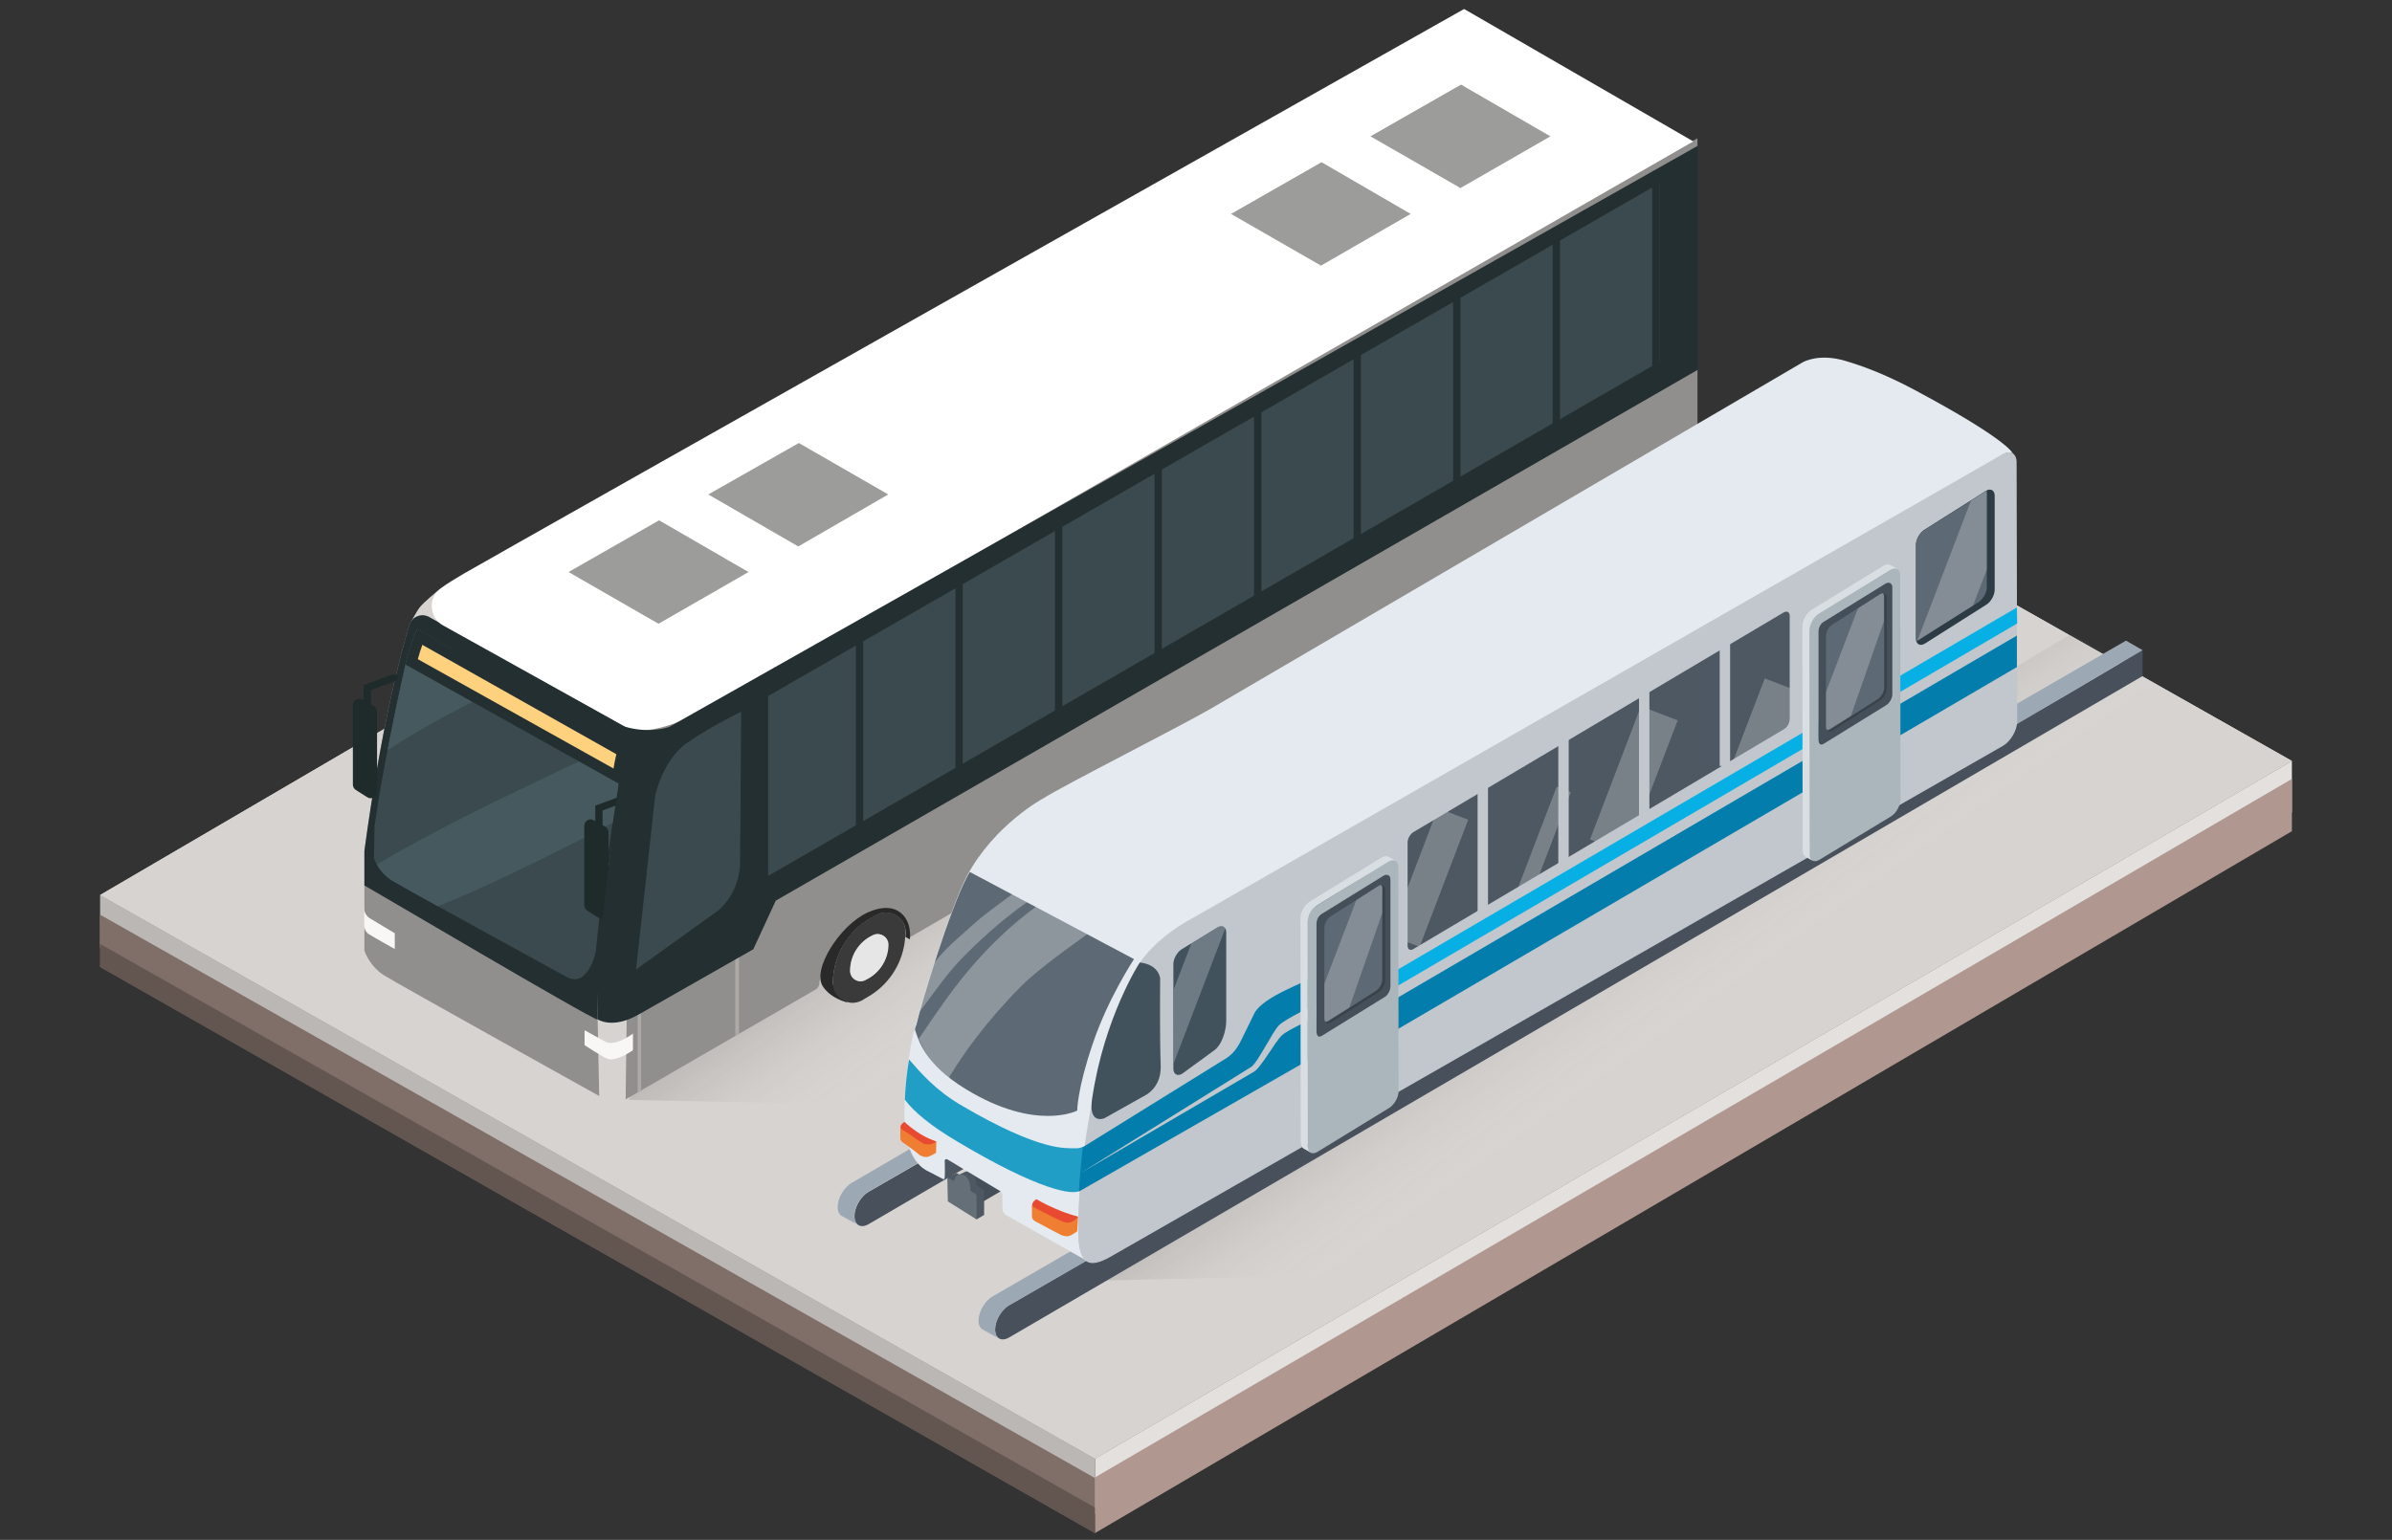 <?xml version="1.0" encoding="utf-8"?>
<!-- Generator: Adobe Illustrator 23.0.3, SVG Export Plug-In . SVG Version: 6.00 Build 0)  -->
<svg version="1.1" id="Layer_1" xmlns="http://www.w3.org/2000/svg" xmlns:xlink="http://www.w3.org/1999/xlink" x="0px" y="0px"
	 viewBox="0 0 850.7 547.8" style="enable-background:new 0 0 850.7 547.8;" xml:space="preserve">
<rect x="0" y="0" width="850.7" height="547.8" fill="#333333" stroke="none"/>
<style type="text/css">
	.st0{fill:#E3E0DE;}
	.st1{fill:#B09790;}
	.st2{fill:#BBB7B4;}
	.st3{fill:#806E69;}
	.st4{opacity:0.7;fill:#584C48;}
	.st5{fill:#D7D3D0;}
	.st6{opacity:0.15;fill:url(#SVGID_1_);}
	.st7{fill:#918F8D;}
	.st8{fill:#242F31;}
	.st9{fill:#FFFFFF;}
	.st10{fill:#ADA9A6;}
	.st11{fill:#3A4A4E;}
	.st12{fill:#46595E;}
	.st13{fill:#FED17E;}
	.st14{fill:#F8F7F6;}
	.st15{fill:#292929;}
	.st16{fill:#3A3A3A;}
	.st17{fill:#E6E6E6;}
	.st18{fill:#1F2A2B;}
	.st19{fill:#9C9C9B;}
	.st20{opacity:0.15;fill:url(#SVGID_2_);}
	.st21{fill:#47505B;}
	.st22{fill:#9CA9B5;}
	.st23{fill:#4E5863;}
	.st24{opacity:0.24;}
	.st25{clip-path:url(#SVGID_4_);fill:#FFFFFF;}
	.st26{clip-path:url(#SVGID_6_);fill:#FFFFFF;}
	.st27{clip-path:url(#SVGID_8_);fill:#FFFFFF;}
	.st28{clip-path:url(#SVGID_10_);fill:#FFFFFF;}
	.st29{fill:#454F59;}
	.st30{fill:#656F78;}
	.st31{fill:#E4EAEF;}
	.st32{fill:#219EC5;}
	.st33{clip-path:url(#SVGID_12_);fill:#CBCDD0;}
	.st34{fill:#696A6B;}
	.st35{fill:#5D6974;}
	.st36{fill:#C1C7CD;}
	.st37{fill:#037EAC;}
	.st38{fill:#07B0E4;}
	.st39{fill:#394149;}
	.st40{clip-path:url(#SVGID_14_);fill:#FFFFFF;}
	.st41{fill:#AAB6BC;}
	.st42{fill:#D8DEE2;}
	.st43{clip-path:url(#SVGID_16_);fill:#FFFFFF;}
	.st44{fill:#2D3B44;}
	.st45{fill:#41525D;}
	.st46{fill:#EF7E33;}
	.st47{fill:#E84A31;}
	.st48{opacity:0.3;}
	.st49{clip-path:url(#SVGID_18_);fill:#FFFFFF;}
	.st50{clip-path:url(#SVGID_20_);fill:#FFFFFF;}
	.st51{clip-path:url(#SVGID_22_);fill:#FFFFFF;}
	.st52{clip-path:url(#SVGID_24_);fill:#FFFFFF;}
</style>
<g>
	<polygon class="st0" points="815.1,270.7 815.1,289 389.4,538.6 389.4,518.9 	"/>
	<polygon class="st1" points="815.1,295.7 389.4,545.4 389.4,525.6 815.1,277.1 	"/>
	<polygon class="st2" points="389.4,538.6 35.6,337.1 35.6,318.4 389.4,518.9 	"/>
	<polygon class="st3" points="389.4,545.4 35.6,344 35.6,325.4 389.4,525.8 	"/>
	<polygon class="st4" points="389.4,545.4 35.6,344 35.6,335.8 389.4,536.3 	"/>
	<polygon class="st5" points="815.1,270.7 389.4,518.9 35.6,318.4 460.4,70 	"/>
	<polygon class="st5" points="815.1,270.7 389.4,518.9 35.6,318.4 460.4,70 	"/>
</g>
<g>
	
		<linearGradient id="SVGID_1_" gradientUnits="userSpaceOnUse" x1="-731.67" y1="235.455" x2="-689.782" y2="294.098" gradientTransform="matrix(1 0 0 1 1162.258 0)">
		<stop  offset="0" style="stop-color:#000000"/>
		<stop  offset="0.794" style="stop-color:#FFFFFF;stop-opacity:0"/>
	</linearGradient>
	<polygon class="st6" points="236.6,363.4 223.6,391.3 365.3,394.1 702,169.8 559.8,169.8 	"/>
	<g>
		<path class="st5" d="M210.4,325.6l2.7,64.3c0,0,5.3,3.7,9.4,1.3l11.9-131l-11.9-1.5L210.4,325.6z"/>
		<path class="st5" d="M149.4,215.9c-1.1,1.3-3.8,6.4-3.8,6.4l12.8,1.5l-2.6-13.7C155.7,210.1,150.8,214.2,149.4,215.9z"/>
		<path class="st7" d="M152.6,219.5c-2.7-1.5-6.1-0.1-7,2.8c-3.2,10.5-10,36.1-16,80.4v35.5c0,0,1.7,5.5,7.2,8.9
			c5.5,3.4,76.3,42.8,76.3,42.8l-0.8-39.7c2.6-30.4,6.1-69.1,13.9-89.5L152.6,219.5z"/>
		<path class="st8" d="M152.6,219.5c-2.7-1.5-6.1-0.1-7,2.8c-3.2,10.5-10,36.1-16,80.4V315c0.4,0.1,80.9,47.7,82.9,47.7l-0.1-12.5
			c2.6-30.4,6.1-69.1,13.9-89.5L152.6,219.5z"/>
		<path class="st7" d="M222.5,391.1l67.6-39.1c0.9-0.5,1.4-1.6,1.3-2.6l0,0c2.8-11.3,8.6-20.7,18.3-24.8c4.4-1.9,9.8-2,12.4,2.6
			c1.1,1.9,1.4,4.2,1.4,6.3L501.3,230c0.6-0.3,0.9-1,0.9-1.7c0-0.2,0-0.4,0-0.6c0.9-7,3.8-12.7,8.7-17.5c3.8-3.7,11.3-10,17.9-7.6
			c3.7,1.4,4.5,4.5,5.2,8.5l69.7-40.3V49.2L224.4,246.9L222.5,391.1z"/>
		<path class="st9" d="M164.9,204.1c-3.1,1.8-5.8,3.5-7.9,5c-4.9,3.3-4.5,10.6,0.6,13.4l64.9,36.1c8,4.6,26.5-5.2,26.5-5.2
			L602.2,50.3L520.7,3.2C520.7,3.2,178.2,196.4,164.9,204.1z"/>
		<g>
			<polygon class="st10" points="226.8,388.7 228,388.1 228,342.1 226.8,342.1 			"/>
		</g>
		<g>
			<polygon class="st10" points="261.5,368.6 262.8,367.8 262.8,302.5 261.5,302.5 			"/>
		</g>
		<path class="st11" d="M144.2,236.4c-2.2,9.7-8.2,37.3-11,57.5l-0.2,11.4c0,0,1.5,4.9,6.5,8c3.7,2.3,43.4,24,61.9,34.2
			c7.8,4.3,10.5-9,10.5-9c1.4-16.1,6.1-46.9,8-59.1c0.6-3.7,1.5-9.5,2.5-13.1l-74.1-42.5C148.3,223.8,145.7,229.6,144.2,236.4z"/>
		<path class="st12" d="M144.2,236.4c-1.3,5.7-3.9,17.6-6.4,30.5c13.9-9.2,28.9-16.6,43.9-24l-33.3-19.1
			C148.3,223.8,145.7,229.6,144.2,236.4z"/>
		<path class="st12" d="M134,307.5c0.9,1.7,2.7,4.1,5.5,5.8c1.1,0.7,9.9,5.6,16.2,9.1c13.3-5.1,33.6-15,51.3-24
			c3.6-1.8,7.3-3.7,10.9-5.7c0.8-5.4,1.5-10,2.1-13.3c0.6-3.7,1.5-9.5,2.5-13.1l-3.2-1.8C190.5,278.3,161.4,291.4,134,307.5z"/>
		<path class="st8" d="M144.2,236.4l77,43c0.6-3.7,1.5-9.5,2.5-13.1l-75.3-42.5C148.3,223.8,145.7,229.6,144.2,236.4z"/>
		<path class="st13" d="M148.6,234.5l69.6,38.9c0.3-1.7,0.6-3.5,1-5.1l-69-38.9C149.7,230.8,149.1,232.6,148.6,234.5z"/>
		<path class="st14" d="M215.7,370.8l-7.8-4.3v5.3c0,0,7.1,4.7,8.6,5c3.4,0.6,8.6-3.2,8.6-3.2v-5.9
			C218.7,372.3,215.7,370.8,215.7,370.8z"/>
		<path class="st14" d="M129.5,323.1v6.4c0,0,0.2,1.8,1.5,2.7s9.4,5.4,9.4,5.4v-5.6l-9-5.4C131.5,326.7,129.5,325.4,129.5,323.1z"/>
		<g>
			<path class="st15" d="M308.6,324.6c-9.9,4.5-20,20.4-15.9,26.4c3,4.4,8.6,5.6,8.6,5.6c-0.8-1.1-5.1-5.2-5.1-6.8l0-0.2
				c0.1-9.7,5.5-18.7,14.1-23.3l1.5-0.8c1.1-0.6,2.2-0.8,3.3-0.8c3.7,0,7,2.9,7,7c0,1.4-0.1,1.6-0.1,1.6l1.6,0.9
				C324.4,326.6,319.2,319.8,308.6,324.6z"/>
			<path class="st16" d="M315.1,324.6c-1.1,0-2.2,0.3-3.3,0.8l-1.5,0.8c-8.6,4.6-14,13.5-14.1,23.3l0,0.2c0,1.6,0.5,3,1.3,4.1
				c2,2.8,5.9,3.9,9.2,2l2-1.2c7.1-4.1,11.8-11.1,13-19.1c0.2-1.3,0.3-2.7,0.3-4.1C322.1,327.5,318.7,324.6,315.1,324.6z M308.9,348
				l-1.1,0.6c-2.4,1.4-5.5-0.4-5.5-3.2l0-0.1c0-5.1,2.9-9.8,7.3-12.2l0.8-0.4c0.6-0.3,1.1-0.4,1.7-0.4c1.9,0,3.6,1.5,3.6,3.6
				C315.9,340.9,313.2,345.5,308.9,348z"/>
			<path class="st17" d="M312.2,332.3c-0.6,0-1.2,0.1-1.7,0.4l-0.8,0.4c-4.5,2.4-7.3,7.1-7.3,12.2l0,0.1c0,2.8,3,4.6,5.5,3.2
				l1.1-0.6c4.3-2.5,7-7.1,7-12.1C315.9,333.8,314.1,332.3,312.2,332.3z"/>
		</g>
		<g>
			<path class="st15" d="M518.8,203.8c-9.8,4.7-19.5,20.1-15.3,26.1c3,4.4,8.6,5.6,8.6,5.6c-0.8-1.1-5.1-5.2-5.1-6.8l0-0.2
				c0.1-9.7,5.5-18.7,14.1-23.3l1.5-0.8c1.1-0.6,2.2-0.8,3.3-0.8c3.6,0,6.9,2.9,7,6.9l0,0c0.4,0.3,0.8,0.5,1.3,0.7
				C533.5,204.6,529.8,198.5,518.8,203.8z"/>
			<path class="st16" d="M525.8,203.5c-1.1,0-2.2,0.3-3.3,0.8l-1.5,0.8c-8.6,4.6-14,13.5-14.1,23.3l0,0.2c0,1.6,0.5,3,1.3,4.1
				c2,2.8,5.9,3.9,9.2,2l2-1.2c7.1-4.1,11.8-11.1,13-19.1c0.2-1.3,0.3-2.7,0.3-4.1C532.8,206.4,529.5,203.5,525.8,203.5z
				 M519.7,226.9l-1.1,0.6c-2.4,1.4-5.5-0.4-5.5-3.2l0-0.1c0-5.1,2.9-9.8,7.3-12.2l0.8-0.4c0.6-0.3,1.1-0.4,1.7-0.4
				c1.9,0,3.6,1.5,3.6,3.6C526.6,219.8,524,224.4,519.7,226.9z"/>
			<path class="st17" d="M523,211.2c-0.6,0-1.2,0.1-1.7,0.4l-0.8,0.4c-4.5,2.4-7.3,7.1-7.3,12.2l0,0.1c0,2.8,3,4.6,5.5,3.2l1.1-0.6
				c4.3-2.5,7-7.1,7-12.1C526.6,212.7,524.9,211.2,523,211.2z"/>
		</g>
		<g>
			<g>
				<path class="st18" d="M222.1,282.8l-10.4,3.8V316c0,0.7,0.6,1.3,1.3,1.3c0.7,0,1.3-0.6,1.3-1.3v-27.7l8.7-3.2
					c0.7-0.2,1-1,0.8-1.6C223.5,282.9,222.7,282.5,222.1,282.8z"/>
			</g>
			<path class="st18" d="M211.2,291.8c-1.5-0.9-3.4,0.2-3.4,2v28.2c0,0.8,0.4,1.5,1,1.9l4.1,2.6c1.5,1,3.5-0.1,3.5-1.9v-28.5
				c0-0.8-0.4-1.6-1.1-2L211.2,291.8z"/>
		</g>
		<g>
			<g>
				<path class="st18" d="M139.7,239.9l-10.4,3.8v29.5c0,0.7,0.6,1.3,1.3,1.3c0.7,0,1.3-0.6,1.3-1.3v-27.7l8.7-3.2
					c0.7-0.2,1-1,0.8-1.6C141.1,240,140.3,239.7,139.7,239.9z"/>
			</g>
			<path class="st18" d="M128.9,248.9c-1.5-0.9-3.4,0.2-3.4,2v28.2c0,0.8,0.4,1.5,1,1.9l4.1,2.6c1.5,1,3.5-0.1,3.5-1.9v-28.5
				c0-0.8-0.4-1.6-1.1-2L128.9,248.9z"/>
		</g>
		<path class="st8" d="M222.5,258.6c-9-2.5-0.1,1.2-0.1,1.2l-5.9,47.8l-4.3,37.2l0.3,17.8c0,0,5.3,3.8,15-1.9l40.4-23l8-17.3
			l328-188.9V51.8L238,258.6C238,258.6,231.5,261.1,222.5,258.6z"/>
		<path class="st11" d="M233,283.2l-6.8,61.7l29.4-21.1c4.8-4.4,7.6-10.6,7.6-17.1l0.4-53.5c0,0-10,4.7-19,10.9
			C235.5,270.3,233,283.2,233,283.2z"/>
		<polygon class="st11" points="273.2,311.6 590.2,128.7 590.2,65.2 273.2,247.6 		"/>
		<rect x="304.4" y="224" class="st8" width="2.6" height="71.7"/>
		<rect x="339.8" y="204.1" class="st8" width="2.6" height="71.7"/>
		<rect x="375.2" y="184.2" class="st8" width="2.6" height="71.7"/>
		<rect x="410.6" y="164.3" class="st8" width="2.6" height="71.7"/>
		<rect x="446" y="144.4" class="st8" width="2.6" height="71.7"/>
		<rect x="481.4" y="124.5" class="st8" width="2.6" height="71.7"/>
		<rect x="587.6" y="64.8" class="st8" width="2.6" height="71.7"/>
		<rect x="552.2" y="84.7" class="st8" width="2.6" height="71.7"/>
		<rect x="516.8" y="104.6" class="st8" width="2.6" height="71.7"/>
		<polygon class="st19" points="202.2,203.5 234.2,221.9 266.2,203.5 234.4,185.1 		"/>
		<polygon class="st19" points="251.9,175.9 283.9,194.4 315.9,175.9 284.1,157.6 		"/>
		<polygon class="st19" points="437.8,76.1 469.8,94.5 501.7,76.1 470,57.7 		"/>
		<polygon class="st19" points="487.4,48.5 519.4,66.9 551.4,48.5 519.6,30.1 		"/>
	</g>
</g>
<linearGradient id="SVGID_2_" gradientUnits="userSpaceOnUse" x1="-594.348" y1="317.691" x2="-552.043" y2="376.918" gradientTransform="matrix(1 0 0 1 1162.258 0)">
	<stop  offset="0" style="stop-color:#000000"/>
	<stop  offset="0.794" style="stop-color:#FFFFFF;stop-opacity:0"/>
</linearGradient>
<polygon class="st20" points="398.7,427.8 385.7,455.7 502.5,453 815.1,270.7 736.6,225.5 "/>
<g>
	<g>
		<path class="st21" d="M699.7,198.2l-13.5,8l-163.5,94.4l-8.2,4.7L314.8,420.6l-5.9,3.4c-2.8,1.6-5,5.5-5,8.6c0,3.2,2.2,4.5,5,2.9
			l390.8-228.2V198.2z"/>
	</g>
	<g>
		<path class="st22" d="M700.6,189L302.9,420.8c-2.8,1.6-5,5.5-5,8.6c0,1.6,0.6,2.7,1.5,3.2c17.4,10.1-11.4-6.9,5.9,3.2
			c-0.9-0.5-1.5-1.6-1.5-3.2c0-3.1,2.2-7,5-8.6l391.8-228.1V189z"/>
		<path class="st22" d="M985.8,30.6C985.9,30.6,985.9,30.7,985.8,30.6C985.9,30.7,985.9,30.6,985.8,30.6z"/>
	</g>
	<g>
		<path class="st21" d="M762,231.2l-25.7,15.2l-163.5,94.4l-8.2,4.7L364.8,460.9l-5.9,3.4c-2.8,1.6-5,5.5-5,8.6c0,3.2,2.2,4.5,5,2.9
			L762,240.5V231.2z"/>
	</g>
	<g>
		<path class="st22" d="M756.1,227.9L353,461.2c-2.8,1.6-5,5.5-5,8.6c0,1.6,0.6,2.7,1.5,3.2c17.3,10.1-11.4-6.9,5.9,3.2
			c-0.9-0.5-1.5-1.6-1.5-3.2c0-3.1,2.2-7,5-8.6l358.4-206.8l44.7-26.3L756.1,227.9z"/>
		<path class="st22" d="M1035.9,71C1036,71,1036,71,1035.9,71C1036,71,1036,71,1035.9,71z"/>
	</g>
	<polygon class="st23" points="712.4,265.2 396.3,446.2 342,398.3 626.5,209.6 	"/>
	<g class="st24">
		<g>
			<defs>
				<rect id="SVGID_3_" x="483.9" y="260.7" width="48.4" height="102.6"/>
			</defs>
			<clipPath id="SVGID_4_">
				<use xlink:href="#SVGID_3_"  style="overflow:visible;"/>
			</clipPath>
			
				<rect x="455.3" y="306.2" transform="matrix(0.357 -0.934 0.934 0.357 35.391 675.366)" class="st25" width="105.4" height="11.5"/>
		</g>
	</g>
	<g class="st24">
		<g>
			<defs>
				<rect id="SVGID_5_" x="527.1" y="250.3" width="42.7" height="100.4"/>
			</defs>
			<clipPath id="SVGID_6_">
				<use xlink:href="#SVGID_5_"  style="overflow:visible;"/>
			</clipPath>
			
				<rect x="495.7" y="297.8" transform="matrix(0.357 -0.934 0.934 0.357 72.068 705.745)" class="st26" width="105.4" height="5.4"/>
		</g>
	</g>
	<g class="st24">
		<g>
			<defs>
				<rect id="SVGID_7_" x="555.6" y="225.5" width="50.7" height="103.5"/>
			</defs>
			<clipPath id="SVGID_8_">
				<use xlink:href="#SVGID_7_"  style="overflow:visible;"/>
			</clipPath>
			
				<rect x="528.2" y="270.2" transform="matrix(0.357 -0.934 0.934 0.357 114.773 721.076)" class="st27" width="105.4" height="14"/>
		</g>
	</g>
	<g class="st24">
		<g>
			<defs>
				<rect id="SVGID_9_" x="599.6" y="215.6" width="50.7" height="103.5"/>
			</defs>
			<clipPath id="SVGID_10_">
				<use xlink:href="#SVGID_9_"  style="overflow:visible;"/>
			</clipPath>
			
				<rect x="572.2" y="260.3" transform="matrix(0.357 -0.934 0.934 0.357 152.338 755.802)" class="st28" width="105.4" height="14"/>
		</g>
	</g>
	<path class="st29" d="M371.2,401.8l-17.9,10.8l-10.3,5.6c-2.8,1.6-0.8,3.5-0.8,6.7c0,3.2,2.3,4.6,4.5,4.3l27.7-16.3
		C378.2,409.6,374.2,400.1,371.2,401.8"/>
	<path class="st23" d="M340.8,418l2.9-1.3c0,0,1.3-0.1,2.4,1.2c1.3,1.6,1.1,3.9,1.1,3.9l-4.4,1.6L340.8,418z"/>
	<polygon class="st23" points="337,418.8 340.2,417.3 350,423.4 350,432.2 347.3,433.8 339.2,426.4 	"/>
	<path class="st30" d="M337.1,427.4l10.2,6.4V425l-2.2-1.4c0,0,0.2-5-2.7-5.7c-2.8-0.7-3.1,2.3-3.1,2.3l-2.4-1.4L337.1,427.4z"/>
	<polygon class="st23" points="335.6,419.5 346.4,413.8 336.1,409.1 333.7,414.3 	"/>
	<path class="st31" d="M680.7,138.6c-10.9-5.8-18.9-8.6-24.7-10.3c-9-2.6-14.4,0.3-14.9,0.6L430.8,252c-12.1,7-52.6,27.4-59.9,32.1
		c0,0-17.2,9.2-27,27.5c-6.3,11.8-17.4,49.3-19.2,56.7c-2.2,9.5-4.1,28.2-2.4,36.2c2.2,10.2,7.1,11.8,8.4,12.5l4.8,2.5
		c0.3,0.1,0.5-0.3,0.5-0.8c0.1-1.8,0-5.2,0-5.2s-0.3-1.8,1.2-0.9c1.4,0.9,18.3,11,18.3,11s1,0.5,1,1.7v4.6c0,0,0,1.5,1.2,2.3
		l30.2,17.1c-2.7-1.6-4.4-4.9-4.4-9.6c0-7.6,26-89.7,32.5-101.3c1.8-1.4,3.9-9,5.9-10.3h0c7.3-4.7,60.5-25.9,72.7-32.9l217.7-133.5
		c1.4-0.8,2.7-0.9,3.6-0.3C715.8,161.3,714.6,156.7,680.7,138.6"/>
	<path class="st32" d="M321.8,391.2c3.2,4.3,9.2,9.3,18.5,14.8c29.8,17.8,41.4,19.2,43.7,17.6c1-3.8,4.3-8,5.8-13l-4.6-2.7
		c0,0-0.9,0.7-3,0.6c-3-0.1-12,1.3-40-15.1c-9.5-5.5-14.7-11.7-18.9-16.5C322.5,381.5,322,386.5,321.8,391.2"/>
	<g>
		<defs>
			<path id="SVGID_11_" d="M358.1,291c21.2,12.3,42.5,24.7,63.7,37c0,0,0,0,0,0L358.1,291L358.1,291z"/>
		</defs>
		<clipPath id="SVGID_12_">
			<use xlink:href="#SVGID_11_"  style="overflow:visible;"/>
		</clipPath>
		<path class="st33" d="M420.7,328.8l-63.7-37c0.4-0.2,0.7-0.5,1.1-0.7l63.7,37C421.5,328.3,421.1,328.5,420.7,328.8"/>
	</g>
	<path class="st34" d="M420.7,328.8c0.4-0.2,0.7-0.5,1.1-0.7v0C421.5,328.3,421.1,328.5,420.7,328.8"/>
	<path class="st34" d="M419.7,329.4c-0.4,0.3-0.8,0.6-1.2,0.9C418.9,330,419.3,329.7,419.7,329.4"/>
	<path class="st34" d="M417.8,330.9c-0.6,0.4-1.2,0.9-1.8,1.4C416.5,331.8,417.1,331.3,417.8,330.9"/>
	<path class="st35" d="M325.4,366.3c1.3,3.9,3.5,12.2,18,21.1c25,15.3,39.7,7.7,39.7,7.7s0-7.7,5.6-24c5.4-16,14.6-29.9,14.6-29.9
		l-58.4-31c-0.3,0.5-0.6,1-0.9,1.6c-6.3,11.8-16.4,45.5-18.1,52.8C325.7,365,325.5,365.6,325.4,366.3"/>
	<path class="st36" d="M712.2,161.6c2.8-1.6,5-0.3,5,2.9l0.2,92.1c0,3.2-2.3,7.1-5,8.7L395.1,447c-8.3,4.8-11.3,2.1-11.6-7.4
		c-0.8-24.8,7.5-73.2,20.5-95c6.8-11.5,19.8-17.7,20.7-18.3C432.9,321.6,712.2,161.6,712.2,161.6 M495.4,368.7l-0.1-59.4
		c0-2-7.2,0.9-9,1.9l-13.2,7.6c-1.8,1.1-7.7,4.6-7.7,6.7l0.1,42.1c0,2,5.9,1.8,7.7,0.7l13.2-7.6c1.8-1,3.2,13.7,3.2,11.7
		L495.4,368.7z M636.5,255.8l0-36.7c0-1.4-1-1.9-2.2-1.2l-131.6,78.1c-1.2,0.7-2.1,2.4-2.1,3.7l0,36.7c0,1.4,1,1.9,2.1,1.2
		l131.6-78.1C636.5,258.3,636.5,255.8,636.5,255.8"/>
	<path class="st37" d="M717.3,226.1L489.9,359.1c-0.1,0.1-0.2,0.1-0.3,0.2l0,13.6c1.6-2.5,3.7-4.6,5.8-5.8l221.9-129.8L717.3,226.1z
		"/>
	<path class="st37" d="M468.1,357.5c0.6-1,1.2-1.8,1.9-2.7l-0.6-8.5l-0.9,0.6c-4.8,2.8-18.9,7.5-22.3,13.4l-4.6,9.4
		c-2.1,4.4-4.1,6-6.5,7.4l-50,31c-0.1,0-1.3,12.3-1.4,15.8l84.3-48.3L468.1,357.5z"/>
	<path class="st38" d="M717.3,216.1L489.6,349.3l0,5.8c0.1-0.1,0.2-0.1,0.3-0.2l227.5-133.1L717.3,216.1z"/>
	<path class="st36" d="M384.5,417.2l60.4-37.6c2.3-1.3,7.7-12.7,10-14.9c2.2-2.2,13.4-7.6,13.4-7.6l0.3,4.4c0,0-10.7,4.9-12.7,6.8
		c-2.5,2.4-7.4,11.5-10,13L384.5,417.2z"/>
	<polygon class="st39" points="668.3,210 669.1,246.9 648.7,257.8 649.1,262 673.2,247.5 673,207.8 	"/>
	<path class="st35" d="M667.7,210.9c1.3-0.8,2.4-0.2,2.4,1.4l0,32.3c0,1.5-1.1,3.4-2.4,4.2l-16.8,10.7c-1.3,0.7-2.4,0.1-2.4-1.4
		l0-32.3c0-1.5,1.1-3.4,2.4-4.1L667.7,210.9z"/>
	<g class="st24">
		<g>
			<defs>
				<rect id="SVGID_13_" x="648.5" y="210.5" width="21.6" height="49.2"/>
			</defs>
			<clipPath id="SVGID_14_">
				<use xlink:href="#SVGID_13_"  style="overflow:visible;"/>
			</clipPath>
			<path class="st40" d="M666.3,212.5l-5.3,3.3l-12.6,33l0,9.1c0,1.5,1.1,2.2,2.4,1.4l7.5-4.7l11.7-33.6l0-8.8
				c0-1.5-1.1-2.2-2.4-1.4l-0.4,0.2c-0.5,0.8-0.7,1.3-0.7,1.3C666.5,212.4,666.4,212.4,666.3,212.5"/>
		</g>
	</g>
	<path class="st29" d="M671.4,206.5c1.3-0.8,2.5-0.1,2.5,1.4l0,38.8c0,1.5-1.1,3.4-2.4,4.2L649,264.8c-1.3,0.8-2.4,0.2-2.4-1.4
		l0-38.8c0-1.5,1.1-3.4,2.4-4.2L671.4,206.5z M671,245.1l0-32.3c0-1.6-1.1-2.2-2.4-1.4l-16.8,10.7c-1.3,0.7-2.4,2.6-2.4,4.1l0,32.3
		c0,1.5,1.1,2.2,2.4,1.4l16.8-10.7C670,248.5,671,246.6,671,245.1"/>
	<path class="st41" d="M672.2,202.7c2-1.1,3.6-0.2,3.6,2l0.1,79.7c0,2.2-1.6,5-3.5,6.1L647,305.9c-1.9,1.1-3.5,0.2-3.5-2l-0.1-79.6
		c0-2.2,1.6-5,3.5-6.1L672.2,202.7z M673,247l0-38c0-1.5-1.1-2.1-2.4-1.4l-22,13.6c-1.3,0.8-1.9,2.2-1.9,3.7l0,38
		c0,1.5,0.6,2.5,1.9,1.7l22-13.6C671.9,250.3,673,248.5,673,247"/>
	<path class="st42" d="M672.3,201c-0.6-0.4-1.5-0.3-2.5,0.3l-25.3,15.5c-1.9,1.1-3.5,3.8-3.5,6.1l0.1,79.6c0,1.1,0.4,1.9,1,2.3
		l2.5,1.4c-0.6-0.4-1-1.2-1-2.3l-0.1-79.6c0-2.2,1.6-5,3.5-6.1l25.3-15.5c1-0.6,1.9-0.6,2.6-0.3L672.3,201z"/>
	<polygon class="st39" points="489.9,313.9 490.7,350.7 470.2,361.7 470.6,365.8 494.7,351.4 494.5,311.6 	"/>
	<path class="st35" d="M489.2,314.7c1.3-0.8,2.4-0.2,2.4,1.4l0,32.3c0,1.5-1,3.4-2.4,4.2l-16.8,10.7c-1.3,0.7-2.4,0.1-2.4-1.4
		l0-32.3c0-1.5,1.1-3.4,2.4-4.1L489.2,314.7z"/>
	<g class="st24">
		<g>
			<defs>
				<rect id="SVGID_15_" x="470" y="314.4" width="21.6" height="49.2"/>
			</defs>
			<clipPath id="SVGID_16_">
				<use xlink:href="#SVGID_15_"  style="overflow:visible;"/>
			</clipPath>
			<path class="st43" d="M487.9,316.3l-5.3,3.3l-12.6,33l0,9.1c0,1.5,1.1,2.2,2.4,1.4l7.5-4.7l11.7-33.6l0-8.8
				c0-1.5-1.1-2.2-2.4-1.4l-0.4,0.2c-0.5,0.8-0.7,1.3-0.7,1.3C488,316.2,488,316.3,487.9,316.3"/>
		</g>
	</g>
	<path class="st29" d="M492.9,310.4c1.3-0.8,2.5-0.1,2.5,1.4l0,38.8c0,1.5-1.1,3.4-2.4,4.2l-22.5,13.9c-1.3,0.8-2.4,0.2-2.4-1.4
		l0-38.8c0-1.5,1.1-3.4,2.4-4.2L492.9,310.4z M492.6,348.9l0-32.3c0-1.5-1.1-2.2-2.4-1.4l-16.8,10.7c-1.3,0.7-2.4,2.6-2.4,4.1
		l0,32.3c0,1.5,1.1,2.2,2.4,1.4l16.8-10.7C491.5,352.3,492.6,350.5,492.6,348.9"/>
	<path class="st41" d="M493.7,306.5c2-1.1,3.6-0.2,3.6,2l0.1,79.7c0,2.2-1.6,5-3.6,6.1l-25.3,15.5c-1.9,1.1-3.5,0.2-3.5-2l-0.1-79.6
		c0-2.2,1.6-5,3.5-6.1L493.7,306.5z M494.5,350.9l0-38c0-1.5-1.1-2.1-2.4-1.4l-22,13.6c-1.3,0.8-1.9,2.2-1.9,3.7l0,38
		c0,1.5,0.6,2.5,1.9,1.7l22-13.6C493.5,354.2,494.5,352.4,494.5,350.9"/>
	<path class="st42" d="M493.8,304.8c-0.6-0.4-1.5-0.3-2.5,0.3l-25.3,15.5c-1.9,1.1-3.5,3.8-3.5,6.1l0.1,79.6c0,1.1,0.4,1.9,1,2.3
		l2.5,1.4c-0.6-0.4-1-1.2-1-2.3l-0.1-79.6c0-2.2,1.6-5,3.5-6.1l25.3-15.5c1-0.6,1.9-0.6,2.6-0.3L493.8,304.8z"/>
	<path class="st44" d="M706.3,174.6c1.7-1,3.1-0.2,3.1,1.8l0,33.4c0,2-1.4,4.4-3.1,5.4L684.5,229c-1.7,1-3.1,0.1-3.1-1.8l0-33.4
		c0-2,1.4-4.4,3.1-5.4L706.3,174.6z"/>
	<path class="st35" d="M706.6,175.4c0-0.3-0.1-0.6-0.1-0.8c-0.1,0-0.1,0.1-0.2,0.1l-21.8,13.8c-1.7,1-3.1,3.4-3.1,5.4l0,33.4
		c0,0.3,0.1,0.6,0.1,0.9c0.1,0,0.1-0.1,0.2-0.1l21.8-13.8c1.7-1,3.1-3.4,3.1-5.4L706.6,175.4z"/>
	<path class="st45" d="M433,329.9c1.7-1,3.1-0.2,3.1,1.8l0,31.5c0,3.1-1.4,8.7-4.6,10.7l-11.1,8.1c-1.7,1-3.1,0.1-3.1-1.8l0-37.2
		c0-2,1.4-4.4,3.1-5.4L433,329.9z"/>
	<path class="st45" d="M388.4,390.9c-1.4,9.4,4.4,6.9,4.4,6.9l14.6-8.2c0,0,5.7-2.7,5.4-10.6c-0.4-10.7-0.2-30.9-0.2-30.9
		s-0.3-4.9-7.2-5.7C405.3,342.5,392.7,361.8,388.4,390.9"/>
	<rect x="525.5" y="276" class="st36" width="3.7" height="49.4"/>
	<polygon class="st36" points="557.9,306.6 554.2,308.9 554.2,262.9 557.9,262.9 	"/>
	<polygon class="st36" points="586.6,288.8 582.9,291.3 582.9,242.5 586.6,242.5 	"/>
	<rect x="611.6" y="228.4" class="st36" width="3.7" height="44.1"/>
	<path class="st46" d="M367,428.7v3.9c0,0-0.2,1.1,1.2,1.9c1.4,0.8,8.9,4.7,8.9,4.7s1.7,0.9,3.1,0.5c1.3-0.4,2.9-1.7,2.9-1.7
		l0.3-5.1L367,428.7z"/>
	<path class="st47" d="M368.6,426.6c0,0-3,1.8-0.5,3.1c3.2,1.7,9.6,5,10.8,5.2c2.9,0.5,4.5-2.1,4.5-2.1s-2.9-0.6-7.8-2.7
		C371.5,428.4,368.6,426.6,368.6,426.6"/>
	<path class="st46" d="M320.2,401.1l0,3.7c0,0-0.2,1,1.1,1.8c1.3,0.7,5.9,4.4,5.9,4.4s1.6,0.9,2.9,0.5c1.3-0.4,2.8-1.4,2.8-1.4
		l0.1-4L320.2,401.1z"/>
	<path class="st47" d="M321.7,399.1c0,0-2.9,1.6-0.5,3c3,1.7,6.6,4.7,7.7,4.9c2.7,0.5,4.1-0.9,4.1-0.9s-3-0.8-7.1-3.6
		C322.4,400,321.7,399.1,321.7,399.1"/>
	<g class="st48">
		<g>
			<defs>
				<rect id="SVGID_17_" x="326.7" y="322.6" width="60" height="60.7"/>
			</defs>
			<clipPath id="SVGID_18_">
				<use xlink:href="#SVGID_17_"  style="overflow:visible;"/>
			</clipPath>
			<path class="st49" d="M386.7,332.3l-18.3-9.7c-0.8,0.6-1.6,1.2-2.4,1.8c-20.3,15.6-31.6,34.1-39.3,45.2c1.9,3.9,3.4,8,10.8,13.7
				c5-8.3,13.2-19.9,25.7-32.5C367.9,346.1,376.9,339.3,386.7,332.3"/>
		</g>
	</g>
	<g class="st48">
		<g>
			<defs>
				<rect id="SVGID_19_" x="327.2" y="318.1" width="38.1" height="41.6"/>
			</defs>
			<clipPath id="SVGID_20_">
				<use xlink:href="#SVGID_19_"  style="overflow:visible;"/>
			</clipPath>
			<path class="st50" d="M365.3,320.9l-5.3-2.8c-3.8,2.9-10,7.2-13.9,10.8c-5.7,5.2-9.7,8.2-13.8,13.6c-1.9,5.8-3.5,11.3-4.7,15.4
				c-0.1,0.6-0.2,1.2-0.3,1.7c4.3-5.6,9.3-13.2,15.7-19.6C347.7,335.3,355.1,328.1,365.3,320.9"/>
		</g>
	</g>
	<g class="st24">
		<g>
			<defs>
				<rect id="SVGID_21_" x="417.4" y="329.4" width="18.4" height="48.9"/>
			</defs>
			<clipPath id="SVGID_22_">
				<use xlink:href="#SVGID_21_"  style="overflow:visible;"/>
			</clipPath>
			<path class="st51" d="M417.4,378.3l18.4-48.1c-0.5-0.8-1.5-1-2.7-0.3l-9.4,5.7l-6.2,16.2L417.4,378.3z"/>
		</g>
	</g>
	<g class="st24">
		<g>
			<defs>
				<rect id="SVGID_23_" x="681.9" y="174.5" width="24.7" height="53.4"/>
			</defs>
			<clipPath id="SVGID_24_">
				<use xlink:href="#SVGID_23_"  style="overflow:visible;"/>
			</clipPath>
			<path class="st52" d="M701.7,215.4l4.9-12.8l0-27.2c0-0.3-0.1-0.6-0.1-0.8c-0.1,0-0.1,0.1-0.2,0.1L701,178l-19.1,49.9
				L701.7,215.4z"/>
		</g>
	</g>
</g>
</svg>

